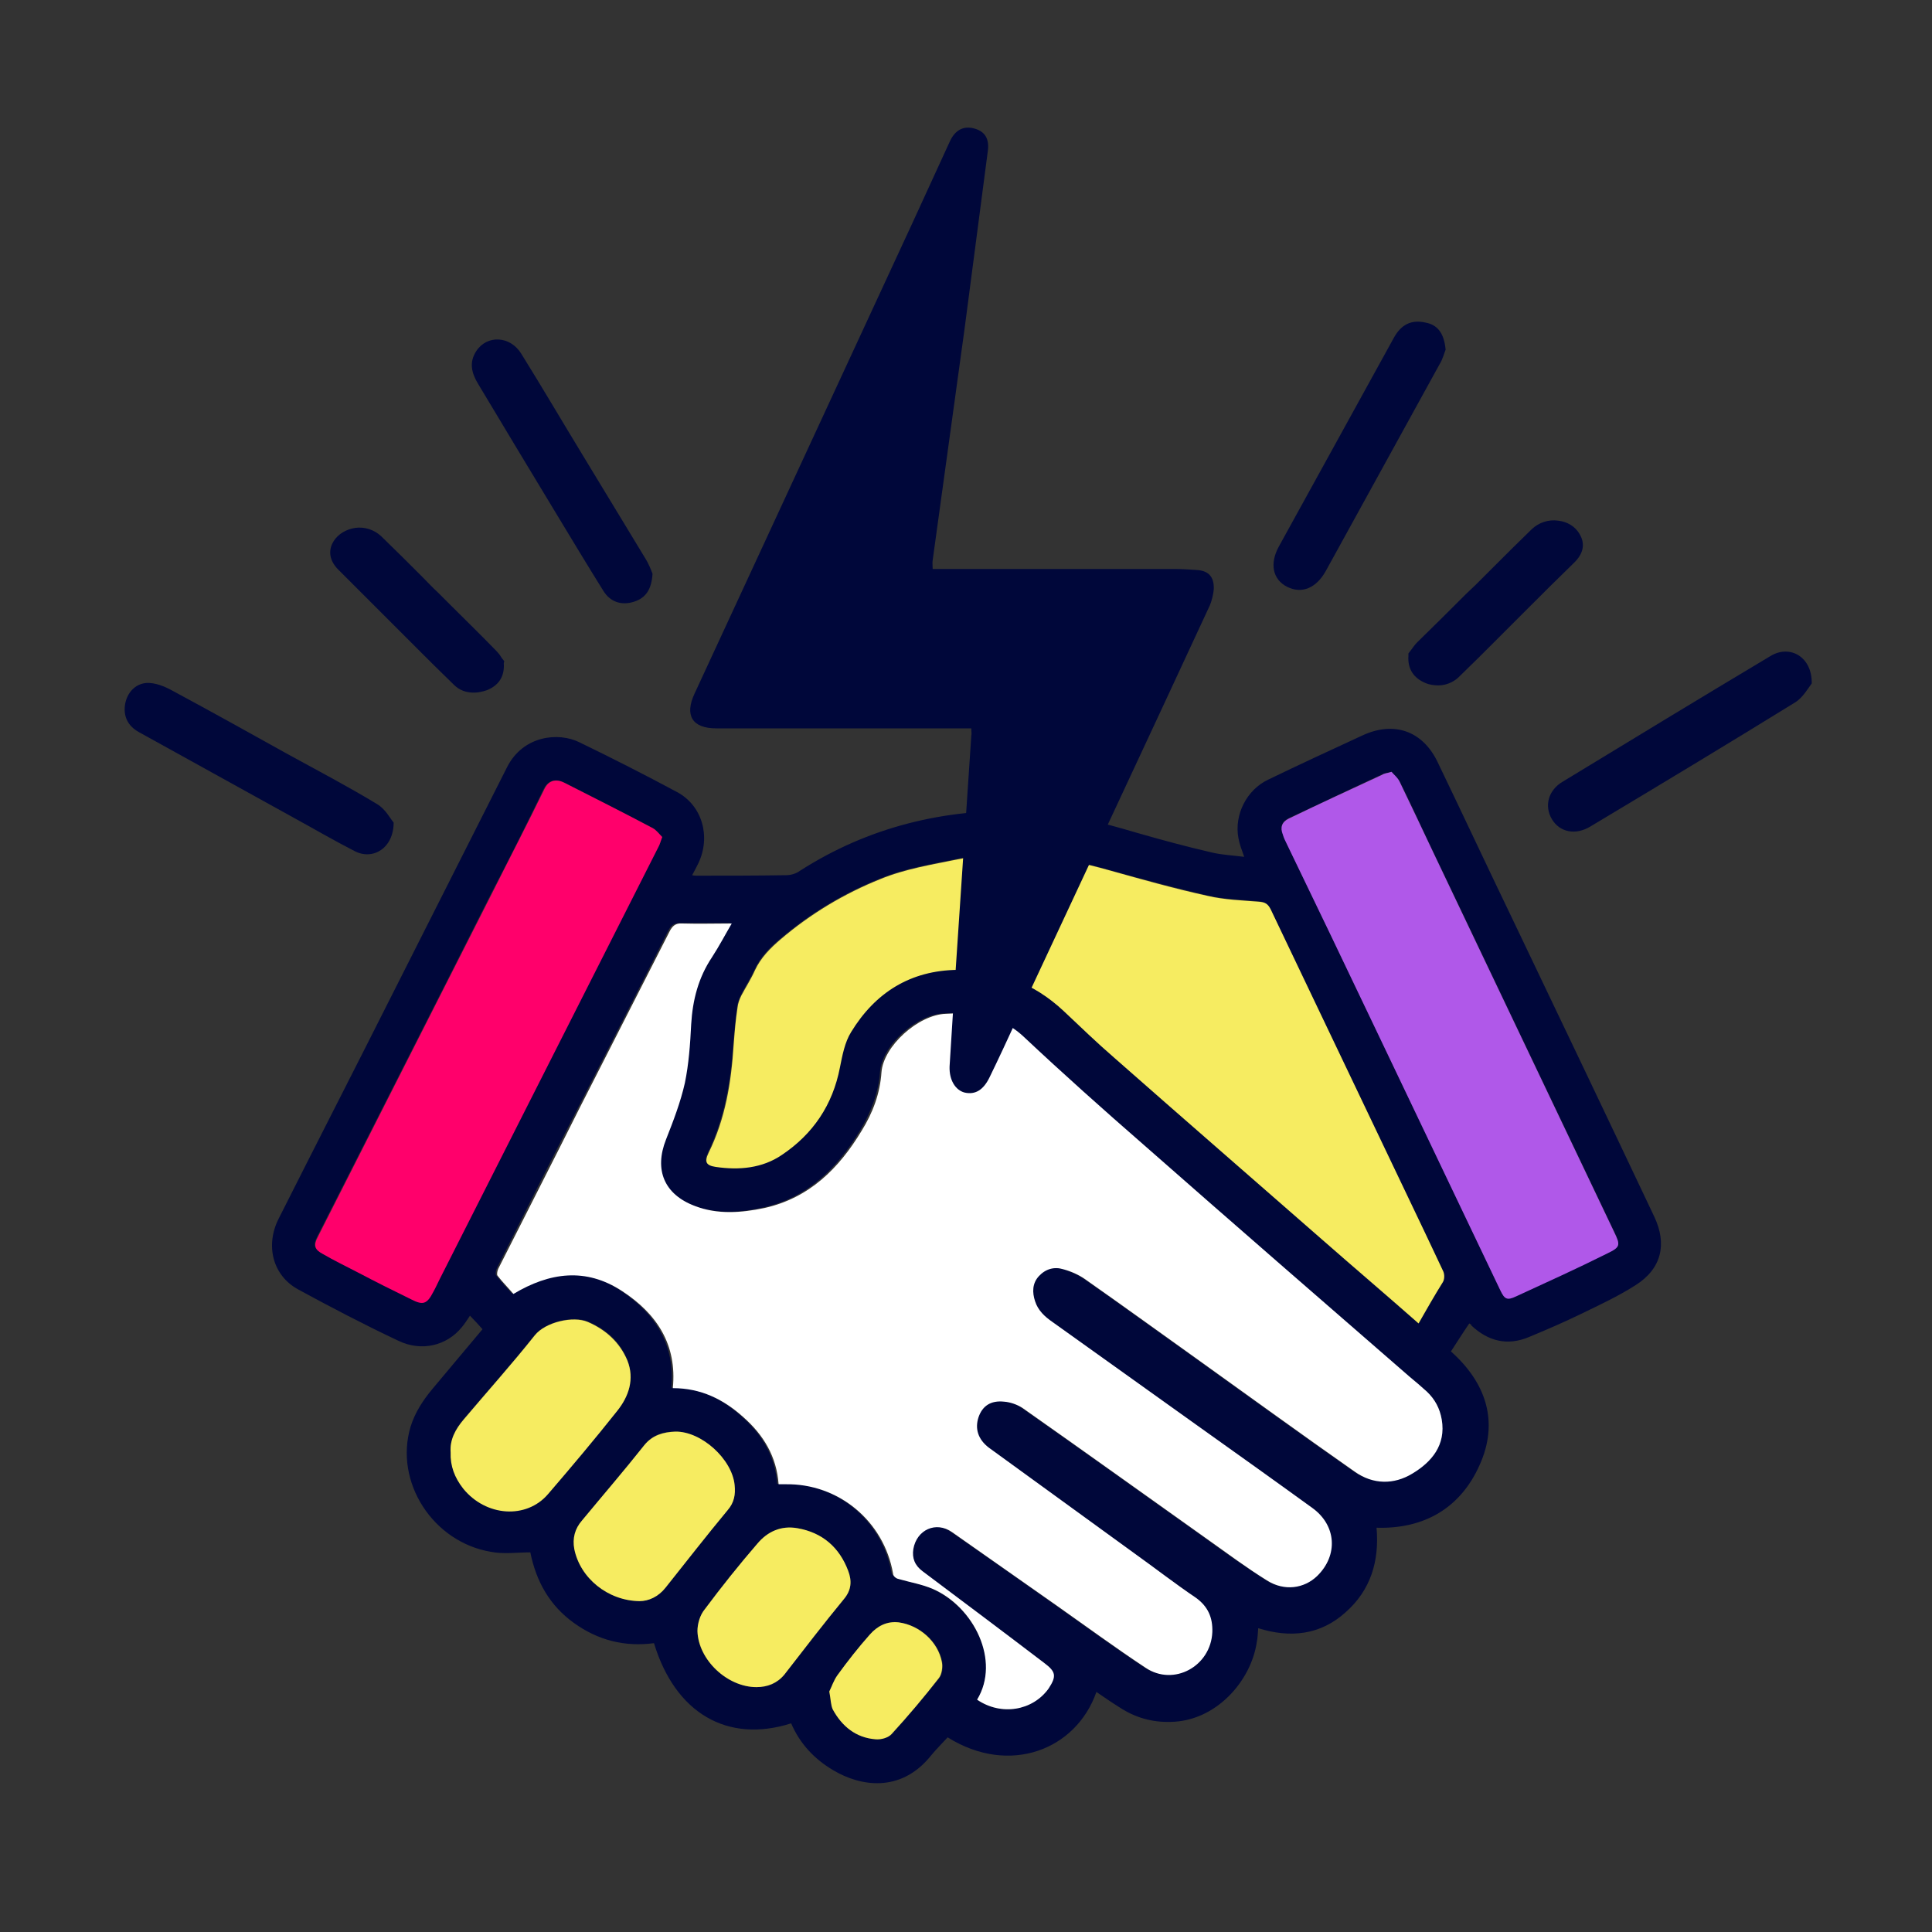 <svg xmlns="http://www.w3.org/2000/svg" xmlns:xlink="http://www.w3.org/1999/xlink" x="0px" y="0px" viewBox="0 0 400 400" style="enable-background:new 0 0 400 400;" xml:space="preserve">
<rect x="0" y="0" width="400" height="400" fill="#333333" stroke="none"/>
<style type="text/css">
	.st0{fill:#00073A;}
	.st1{fill:#FFFFFF;}
	.st2{fill:#F6EC61;}
	.st3{fill:#B058E9;}
	.st4{fill:#FF006B;}
</style>
<g id="Layer_2">
	<path class="st0" d="M375.1,141.5c-0.7,0.9-1.8,2.9-3.4,3.9c-14.1,8.7-28.2,17.2-42.4,25.7c-3.1,1.9-6.4,1.2-8-1.5   c-1.6-2.7-0.8-6,2.3-7.8c14.3-8.7,28.6-17.4,43-26C370.6,133.4,375.2,136,375.1,141.5z"></path>
	<path class="st0" d="M81.5,170.3c0,5.3-4.3,7.9-8.1,5.9c-4.3-2.2-8.4-4.6-12.6-6.9c-10.7-5.9-21.3-11.8-32-17.7   c-2.4-1.3-3.3-3.4-2.9-5.8c0.4-2.3,2-4.2,4.4-4.4c1.8-0.1,3.8,0.7,5.4,1.6c8,4.3,15.9,8.7,23.8,13.1c6.2,3.4,12.5,6.7,18.6,10.4   C79.8,167.5,80.8,169.5,81.5,170.3z"></path>
	<path class="st0" d="M299.3,72.4c-0.3,0.7-0.6,2-1.3,3.1c-7.8,14.2-15.7,28.5-23.5,42.7c-2,3.6-5,4.8-8,3.3c-3-1.5-3.7-4.8-1.7-8.4   c7.9-14.4,15.9-28.8,23.8-43.2c1.5-2.7,3.6-3.8,6.6-3.1C297.8,67.3,299,69.2,299.3,72.4z"></path>
	<path class="st0" d="M135.1,118.8c-0.2,3.1-1.3,5-3.9,5.8c-2.6,0.8-4.9,0-6.3-2.3c-3.3-5.3-6.5-10.6-9.7-15.9   c-5.4-8.9-10.8-17.9-16.2-26.9c-1.4-2.3-1.9-4.5-0.4-6.8c2.2-3.4,7-3.2,9.3,0.5c4.3,6.9,8.4,13.9,12.6,20.8   c4.4,7.2,8.7,14.4,13.1,21.6C134.3,116.7,134.8,118,135.1,118.8z"></path>
	<g>
		<path class="st0" d="M104.4,136.9l-0.3-0.4c-0.1-0.1-0.2-0.2-0.3-0.4c-0.3-0.5-0.7-1-1.2-1.5c-3.3-3.4-6.8-6.8-10.1-10.1l-1.9-1.9    c-1.1-1-2.1-2.1-3.2-3.2c-2.8-2.8-5.6-5.6-8.5-8.4c-1.4-1.3-3.4-2-5.4-1.7c-1.9,0.3-3.5,1.3-4.4,2.7c-0.9,1.4-1.4,3.7,1.1,6.1    c3.1,3.1,6.3,6.3,9.4,9.4c1.8,1.8,3.7,3.7,5.5,5.5l0.6,0.6c2.7,2.7,5.5,5.5,8.3,8.2c1.1,1.1,2.5,1.6,4.1,1.6    c0.9,0,1.8-0.2,2.7-0.5c2.5-1,3.7-2.9,3.5-5.6L104.4,136.9z"></path>
		<path class="st0" d="M327,110.5c-0.9-1.5-2.5-2.5-4.4-2.7c-2-0.3-4,0.4-5.4,1.7c-2.9,2.8-5.7,5.6-8.5,8.4    c-1.1,1.1-2.1,2.1-3.2,3.2l-2,1.9c-3.3,3.3-6.7,6.7-10.1,10c-0.5,0.5-0.9,1.1-1.2,1.5c-0.1,0.1-0.2,0.3-0.3,0.4l-0.3,0.4l0,0.5    c-0.2,2.7,1.1,4.6,3.5,5.6c0.9,0.4,1.9,0.5,2.7,0.5c1.5,0,3-0.6,4.1-1.6c2.8-2.7,5.6-5.5,8.3-8.2l0.6-0.6c1.8-1.8,3.7-3.7,5.5-5.5    c3.1-3.1,6.2-6.2,9.4-9.3C328.4,114.2,327.9,112,327,110.5z"></path>
	</g>
	<path class="st0" d="M304.2,274c-1.3,1.9-2.5,3.8-3.8,5.8c7.3,6.5,10,14.6,5.9,23.6c-3.9,8.7-11.3,13.2-21.3,12.9   c0.6,6.9-1.2,12.9-6.4,17.5c-5.2,4.7-11.4,5.4-18.1,3.3c-0.1,1-0.1,2-0.3,2.9c-1.2,8.1-8.5,16.4-17.9,16.5c-3.8,0.1-7.3-0.9-10.5-3   c-1.6-1-3.2-2.1-4.8-3.2c-4.2,12-18,17.4-30.8,9.4c-1.3,1.4-2.6,2.7-3.8,4.2c-6.1,7.2-14.2,6-19.9,2.6c-3.9-2.3-6.9-5.5-8.7-9.7   c-13.2,4.2-24-2.1-28.4-16.6c-6.1,0.8-11.6-0.6-16.6-4.2c-5-3.6-7.8-8.6-9-14.6c-2.7,0-5.5,0.4-8.1-0.1   c-12.1-2-20.1-14.5-16.7-25.9c0.9-2.9,2.5-5.4,4.5-7.8c3.4-4.1,6.9-8.2,10.4-12.4c-0.9-1-1.7-1.9-2.6-2.8c-0.6,0.9-1.1,1.7-1.7,2.4   c-3.1,3.8-8.3,5.1-13.1,2.8c-7-3.3-13.9-6.9-20.7-10.6c-5.4-2.9-6.9-9.2-4.1-14.7c7.7-15.3,15.5-30.5,23.2-45.8   c8-15.9,16.1-31.8,24.1-47.7c3.3-6.5,10.6-7.3,15-5.1c6.8,3.3,13.5,6.7,20.2,10.3c5.2,2.8,7,9.2,4.4,14.7c-0.4,0.8-0.8,1.6-1.3,2.5   c0.4,0.1,0.7,0.1,1,0.1c6.1,0,12.3,0,18.4-0.1c1,0,2.1-0.3,2.9-0.9c14.2-9.1,29.9-12.9,46.6-12.4c7.9,0.2,15.6,2.3,23.1,4.5   c5.2,1.5,10.4,2.9,15.6,4.1c2.1,0.5,4.4,0.6,6.7,0.9c-0.5-1.4-1-2.7-1.2-3.9c-0.9-4.8,1.7-10,6.2-12.1c6.4-3.1,12.9-6.1,19.4-9.1   c6.6-3.1,12.6-1,15.7,5.6c5.2,10.8,10.3,21.7,15.5,32.5c9.8,20.5,19.6,41,29.3,61.5c2.7,5.7,1.5,10.8-3.9,14.2   c-3.6,2.3-7.5,4.1-11.4,6c-3.5,1.7-7,3.2-10.6,4.7c-4.5,1.9-8.5,0.9-12-2.4C304.7,274.3,304.5,274.2,304.2,274z M202.3,351.9   c4.9,3.4,11.5,2.3,14.5-2.4c1.7-2.6,1.5-3.4-0.9-5.3c-8.4-6.3-16.8-12.7-25.2-19c-1.6-1.2-2.2-2.6-1.9-4.6c0.7-4,4.7-5.8,8-3.5   c7.3,5.1,14.6,10.2,21.8,15.3c6.1,4.3,12.1,8.7,18.3,12.8c5.9,3.9,13.5-0.4,13.8-7.4c0.1-3-0.8-5.3-3.4-7.1   c-4.2-3-8.4-6.1-12.6-9.1c-10.1-7.3-20.2-14.7-30.3-22c-2.2-1.6-2.9-3.8-2.1-6.3c0.8-2.3,2.5-3.5,5.3-3.2c1.3,0.1,2.8,0.5,3.8,1.3   c12.8,9,25.5,18.1,38.3,27.2c4,2.9,8.1,5.8,12.3,8.5c3.6,2.3,7.7,1.8,10.4-0.9c4.4-4.3,4-10.6-1-14.1c-8-5.7-16-11.5-24-17.2   c-9.9-7.1-19.9-14.2-29.8-21.3c-1.6-1.1-3-2.4-3.6-4.3c-0.6-1.9-0.6-3.7,0.8-5.2c1.4-1.5,3.2-1.9,5.1-1.4c1.5,0.5,3.1,1.1,4.4,2   c7.7,5.4,15.3,10.9,23,16.4c11,7.9,21.9,15.8,32.9,23.5c3.7,2.6,8,2.7,11.9,0.4c4.1-2.4,7-5.9,6.1-11.2c-0.4-2.3-1.4-4.2-3.1-5.8   c-1.2-1.1-2.4-2.1-3.6-3.1c-18.3-15.9-36.6-31.8-54.8-47.8c-8.5-7.4-16.9-14.9-25.1-22.6c-3-2.8-6.3-4.1-10.2-4.6   c-1.9-0.2-3.9-0.1-5.9-0.1c-5.7,0.2-12.9,6.6-13.3,12.1c-0.3,4.3-1.9,8.4-4.1,12.1c-4.7,7.8-10.9,14-20.1,16   c-4.8,1.1-9.7,1.4-14.4-0.4c-6.4-2.4-8.5-7.5-6-13.8c1.5-3.8,3-7.7,3.9-11.7c0.9-4,1.1-8.1,1.3-12.1c0.2-5,1.4-9.7,4.3-13.9   c1.6-2.3,2.9-4.8,4.1-7c-3.3,0-6.8,0-10.3,0c-1.4,0-2,0.5-2.6,1.7c-6.1,12.1-12.3,24.2-18.5,36.3c-5.7,11.1-11.3,22.2-16.9,33.4   c-0.2,0.4-0.4,1.2-0.2,1.5c1,1.3,2.2,2.6,3.3,3.8c7.5-4.5,15-5.6,22.5-0.6c7.1,4.7,11.3,11.1,10.5,20.1c5.8-0.1,10.5,2.3,14.6,6   c4.2,3.7,6.9,8.2,7.3,13.9c0.6,0,1,0,1.4,0c11-0.2,20.4,7.6,22.3,18.5c0.1,0.4,0.7,0.9,1.1,1.1c2.4,0.7,5,1.1,7.2,2.1   C201.6,332.7,207.3,343.8,202.3,351.9z M293.7,274c1.7-3,3.4-5.7,4.9-8.6c0.3-0.6,0.3-1.7,0.1-2.3c-2.4-5.3-5-10.5-7.5-15.8   c-9.4-19.7-18.9-39.4-28.2-59.1c-0.5-1.1-1.2-1.5-2.4-1.6c-3.5-0.3-7.1-0.4-10.6-1.2c-6.8-1.6-13.6-3.4-20.4-5.3   c-10.3-2.9-20.7-4.5-31.3-2.3c-5.4,1.1-11,2-16.1,4.1c-7.5,3-14.5,7.2-20.7,12.5c-2.2,1.8-4.1,3.8-5.3,6.4   c-0.8,1.8-1.9,3.4-2.8,5.2c-0.4,0.8-0.7,1.7-0.8,2.5c-0.3,2.6-0.6,5.1-0.8,7.7c-0.5,7.8-1.8,15.3-5.2,22.4   c-0.9,1.8-0.5,2.6,1.5,2.9c4.8,0.7,9.6,0.3,13.7-2.5c6.5-4.3,10.6-10.3,12-18.1c0.5-2.5,1-5.2,2.3-7.3c5-8.1,12.3-12.8,22.1-12.9   c8.4-0.1,15.7,2.7,21.9,8.5c3.5,3.2,6.9,6.5,10.5,9.7c14.4,12.6,28.8,25.1,43.1,37.7C280.3,262.4,286.8,268,293.7,274z    M288.1,159.8c-0.9,0.2-1.5,0.3-1.9,0.5c-6.5,3-12.9,6.1-19.4,9.1c-1.4,0.7-1.8,1.8-1.2,3.3c0.2,0.6,0.5,1.3,0.8,1.9   c6,12.4,11.9,24.9,17.9,37.3c8.8,18.4,17.5,36.7,26.3,55.1c0.9,1.9,1.4,2.2,3.3,1.3c6.3-2.9,12.6-5.9,18.9-8.9   c2.7-1.3,2.7-1.7,1.4-4.4c-12.5-26.2-25-52.5-37.5-78.7c-2.3-4.8-4.5-9.7-6.9-14.5C289.4,161.1,288.6,160.4,288.1,159.8z    M137.1,173.3c-0.6-0.6-1.2-1.5-2-1.9c-6.1-3.2-12.2-6.3-18.3-9.4c-1.5-0.7-3.2-0.7-4.2,1.3c-3.5,7.2-7.1,14.4-10.8,21.5   c-12,23.8-24.1,47.5-36.1,71.2c-0.9,1.7-0.7,2.6,1,3.5c2.5,1.4,4.9,2.6,7.4,3.9c3.6,1.8,7.3,3.7,10.9,5.5c2.6,1.3,3.4,1,4.6-1.5   c0.4-0.8,0.8-1.7,1.3-2.6c15.1-29.8,30.2-59.7,45.3-89.5C136.6,174.9,136.8,174.3,137.1,173.3z M93.3,300.7c0,2.8,0.9,5.3,2.6,7.4   c4.7,5.8,13.1,6.4,17.6,1.1c4.8-5.7,9.7-11.4,14.3-17.2c2.4-3,3.6-6.5,2.1-10.4c-1.5-3.8-4.4-6.4-8.2-8c-3-1.3-8.8,0.1-11,2.8   c-4.7,6-9.8,11.6-14.7,17.4C94.3,295.8,93.1,298,93.3,300.7z M132.4,331.5c1.9-0.1,3.9-0.9,5.4-2.8c4.3-5.4,8.5-10.8,12.9-16.1   c1.3-1.6,1.6-3.3,1.4-5.1c-0.5-5.4-6.9-11.2-12.3-11.1c-2.5,0-4.7,0.6-6.4,2.8c-4.2,5.3-8.6,10.4-12.9,15.6c-1.4,1.7-2,3.7-1.6,5.9   C120.1,326.7,125.8,331.4,132.4,331.5z M156.6,349.3c2.4,0,4.3-0.7,5.8-2.6c4.1-5.2,8.1-10.5,12.3-15.6c1.6-1.9,1.7-3.8,0.9-5.9   c-1.9-4.8-5.4-7.9-10.5-8.8c-3.4-0.6-6.2,0.7-8.3,3.2c-3.8,4.4-7.4,9-10.9,13.6c-0.9,1.2-1.5,3-1.5,4.5   C144.5,343.7,150.6,349.2,156.6,349.3z M171.7,350.2c0.3,1.5,0.3,2.7,0.8,3.7c1.9,3.6,4.8,5.9,8.9,6.2c1.1,0.1,2.6-0.4,3.3-1.1   c3.4-3.8,6.6-7.7,9.8-11.6c0.6-0.8,0.8-2.2,0.6-3.3c-0.8-4.2-4.6-7.6-8.9-8.2c-2.5-0.4-4.5,0.7-6,2.5c-2.4,2.7-4.6,5.6-6.7,8.4   C172.7,347.9,172.2,349.2,171.7,350.2z"></path>
	<path class="st1" d="M202.3,351.9c4.9-8.1-0.7-19.2-9.1-22.9c-2.3-1-4.8-1.4-7.2-2.1c-0.5-0.1-1.1-0.6-1.1-1.1   c-1.9-10.9-11.3-18.7-22.3-18.5c-0.4,0-0.8,0-1.4,0c-0.4-5.7-3.1-10.2-7.3-13.9c-4.1-3.7-8.8-6-14.6-6c0.9-9-3.3-15.4-10.5-20.1   c-7.5-4.9-15-3.9-22.5,0.6c-1.1-1.3-2.3-2.5-3.3-3.8c-0.2-0.3,0-1.1,0.2-1.5c5.6-11.1,11.3-22.2,16.9-33.4   c6.2-12.1,12.3-24.2,18.5-36.3c0.6-1.2,1.3-1.8,2.6-1.7c3.5,0.1,7,0,10.3,0c-1.3,2.2-2.6,4.7-4.1,7c-2.8,4.2-4,8.8-4.3,13.9   c-0.2,4.1-0.5,8.2-1.3,12.1c-0.9,4-2.4,7.9-3.9,11.7c-2.5,6.3-0.4,11.4,6,13.8c4.7,1.8,9.6,1.4,14.4,0.4c9.3-2.1,15.4-8.2,20.1-16   c2.3-3.7,3.8-7.7,4.1-12.1c0.4-5.4,7.6-11.9,13.3-12.1c2-0.1,3.9-0.2,5.9,0.1c3.8,0.5,7.2,1.8,10.2,4.6   c8.2,7.7,16.6,15.2,25.1,22.6c18.2,16,36.5,31.9,54.8,47.8c1.2,1,2.4,2,3.6,3.1c1.7,1.6,2.7,3.5,3.1,5.8c0.9,5.3-2.1,8.8-6.1,11.2   c-3.8,2.3-8.1,2.3-11.9-0.4c-11-7.7-22-15.7-32.9-23.5c-7.7-5.5-15.3-11-23-16.4c-1.3-0.9-2.9-1.6-4.4-2c-1.9-0.6-3.7-0.1-5.1,1.4   c-1.4,1.5-1.4,3.4-0.8,5.2c0.6,1.9,2,3.2,3.6,4.3c9.9,7.1,19.9,14.2,29.8,21.3c8,5.7,16,11.4,24,17.2c5,3.6,5.4,9.8,1,14.1   c-2.7,2.6-6.8,3.2-10.4,0.9c-4.2-2.6-8.2-5.6-12.3-8.5c-12.8-9.1-25.5-18.2-38.3-27.2c-1.1-0.7-2.5-1.2-3.8-1.3   c-2.8-0.3-4.5,0.9-5.3,3.2c-0.8,2.4-0.1,4.6,2.1,6.3c10.1,7.3,20.2,14.7,30.3,22c4.2,3,8.3,6.2,12.6,9.1c2.5,1.8,3.5,4.1,3.4,7.1   c-0.3,7.1-8,11.3-13.8,7.4c-6.2-4.1-12.2-8.5-18.3-12.8c-7.3-5.1-14.5-10.2-21.8-15.3c-3.3-2.3-7.3-0.5-8,3.5   c-0.3,1.9,0.3,3.4,1.9,4.6c8.4,6.3,16.8,12.6,25.2,19c2.4,1.8,2.6,2.7,0.9,5.3C213.8,354.2,207.3,355.3,202.3,351.9z"></path>
	<path class="st2" d="M293.7,274c-6.8-6-13.4-11.6-19.9-17.3c-14.4-12.6-28.8-25.1-43.1-37.7c-3.6-3.1-7-6.4-10.5-9.7   c-6.2-5.8-13.5-8.5-21.9-8.5c-9.8,0.1-17.1,4.7-22.1,12.9c-1.3,2.1-1.8,4.8-2.3,7.3c-1.5,7.8-5.6,13.8-12,18.1   c-4.1,2.8-8.9,3.2-13.7,2.5c-2-0.3-2.4-1-1.5-2.9c3.5-7.1,4.7-14.6,5.2-22.4c0.2-2.6,0.4-5.2,0.8-7.7c0.1-0.9,0.4-1.7,0.8-2.5   c0.9-1.7,2-3.4,2.8-5.2c1.2-2.6,3.2-4.6,5.3-6.4c6.2-5.3,13.2-9.5,20.7-12.5c5.1-2.1,10.7-3,16.1-4.1c10.6-2.2,21-0.6,31.3,2.3   c6.8,1.9,13.5,3.8,20.4,5.3c3.4,0.8,7,0.9,10.6,1.2c1.2,0.1,1.8,0.4,2.4,1.6c9.4,19.7,18.8,39.4,28.2,59.1c2.5,5.2,5,10.5,7.5,15.8   c0.3,0.6,0.3,1.7-0.1,2.3C297,268.2,295.4,271,293.7,274z"></path>
	<path class="st3" d="M288.1,159.8c0.5,0.6,1.3,1.2,1.7,2.1c2.3,4.8,4.6,9.6,6.9,14.5c12.5,26.2,25,52.5,37.5,78.7   c1.3,2.7,1.3,3.1-1.4,4.4c-6.2,3.1-12.6,6-18.9,8.9c-1.9,0.9-2.4,0.6-3.3-1.3c-8.8-18.4-17.5-36.7-26.3-55.1   c-5.9-12.4-11.9-24.9-17.9-37.3c-0.3-0.6-0.6-1.2-0.8-1.9c-0.6-1.5-0.2-2.6,1.2-3.3c6.4-3.1,12.9-6.1,19.4-9.1   C286.6,160.1,287.2,160.1,288.1,159.8z"></path>
	<path class="st4" d="M137.1,173.3c-0.4,1-0.5,1.6-0.8,2.1c-15.1,29.8-30.2,59.7-45.3,89.5c-0.4,0.8-0.8,1.7-1.3,2.6   c-1.3,2.5-2.1,2.8-4.6,1.5c-3.7-1.8-7.3-3.6-10.9-5.5c-2.5-1.3-5-2.5-7.4-3.9c-1.7-0.9-1.9-1.8-1-3.5c12-23.7,24.1-47.5,36.1-71.2   c3.6-7.2,7.3-14.3,10.8-21.5c1-2.1,2.7-2.1,4.2-1.3c6.1,3.1,12.3,6.2,18.3,9.4C135.9,171.9,136.5,172.7,137.1,173.3z"></path>
	<path class="st2" d="M93.3,300.7c-0.2-2.6,1-4.8,2.7-6.8c4.9-5.8,10-11.5,14.7-17.4c2.2-2.8,8-4.1,11-2.8c3.7,1.6,6.6,4.2,8.2,8   c1.5,3.8,0.3,7.4-2.1,10.4c-4.6,5.8-9.4,11.5-14.3,17.2c-4.5,5.3-12.9,4.7-17.6-1.1C94.1,305.9,93.2,303.5,93.3,300.7z"></path>
	<path class="st2" d="M132.4,331.5c-6.6-0.1-12.3-4.8-13.5-10.8c-0.4-2.2,0.1-4.2,1.6-5.9c4.3-5.2,8.7-10.3,12.9-15.6   c1.7-2.1,4-2.7,6.4-2.8c5.4-0.1,11.8,5.7,12.3,11.1c0.2,1.9-0.1,3.6-1.4,5.1c-4.4,5.3-8.6,10.7-12.9,16.1   C136.3,330.6,134.3,331.5,132.4,331.5z"></path>
	<path class="st2" d="M156.6,349.3c-6,0-12-5.6-12.2-11.6c0-1.5,0.5-3.3,1.5-4.5c3.5-4.7,7.1-9.2,10.9-13.6c2.1-2.5,4.9-3.8,8.3-3.2   c5.2,0.9,8.7,4,10.5,8.8c0.8,2.1,0.7,4-0.9,5.9c-4.2,5.1-8.2,10.3-12.3,15.6C160.9,348.5,158.9,349.3,156.6,349.3z"></path>
	<path class="st2" d="M171.7,350.2c0.5-1,0.9-2.3,1.7-3.4c2.1-2.9,4.3-5.7,6.7-8.4c1.5-1.7,3.5-2.8,6-2.5c4.3,0.6,8.1,4,8.9,8.2   c0.2,1,0,2.5-0.6,3.3c-3.1,4-6.4,7.9-9.8,11.6c-0.7,0.8-2.2,1.2-3.3,1.1c-4.1-0.3-7-2.7-8.9-6.2C172,353,172,351.8,171.7,350.2z"></path>
</g>
<g id="Layer_4">
	<polygon class="st0" points="195.1,51.7 146,146.3 204.3,146.3 200.7,211 204.3,207.7 246.3,122.1 187.7,122.1  "></polygon>
</g>
<g id="Layer_3">
	<path class="st0" d="M201.1,150.8c-1.2,0-2.1,0-3,0c-16.6,0-33.2,0-49.8,0c-5,0-6.6-2.7-4.5-7.2c15-32.4,30-64.8,45-97.2   c2.6-5.7,5.2-11.3,7.8-17c1.1-2.5,2.9-3.4,5.1-2.8c2.2,0.6,3.2,2.1,2.8,4.8c-1.6,12.2-3.2,24.5-4.8,36.7c-2.2,16-4.4,31.9-6.6,47.9   c-0.1,0.5,0,1,0,1.8c1,0,1.9,0,2.8,0c15.8,0,31.5,0,47.3,0c1.5,0,2.9,0.1,4.4,0.2c2.6,0.1,3.8,1.4,3.7,4c-0.1,1.1-0.4,2.3-0.8,3.3   c-13.3,28.7-26.7,57.3-40.1,86c-1.8,3.9-3.6,7.8-5.5,11.7c-1.3,2.7-3,3.7-5.2,3.2c-1.9-0.5-3.2-2.6-3.1-5.4   c0.4-6.4,0.8-12.8,1.2-19.1c1.1-16.5,2.2-33,3.3-49.4C201.2,151.9,201.1,151.6,201.1,150.8z M206.4,198.6c0.2,0.1,0.4,0.1,0.5,0.2   c11.2-24.1,22.5-48.2,33.8-72.5c-1,0-1.6,0-2.2,0c-16.5,0-33,0-49.6,0c-4,0-5.5-1.8-5-5.7c2.5-17.8,4.9-35.6,7.4-53.4   c0.4-2.6,0.7-5.2,1-7.7c-0.2,0-0.3-0.1-0.5-0.1c-12.8,27.6-25.5,55.2-38.5,83.2c1.4,0,2.3,0,3.2,0c16,0,32,0,47.9,0   c4,0,5.4,1.6,5.2,5.6c-1,14.2-1.9,28.5-2.9,42.7C206.7,193.4,206.6,196,206.4,198.6z"></path>
</g>
</svg>